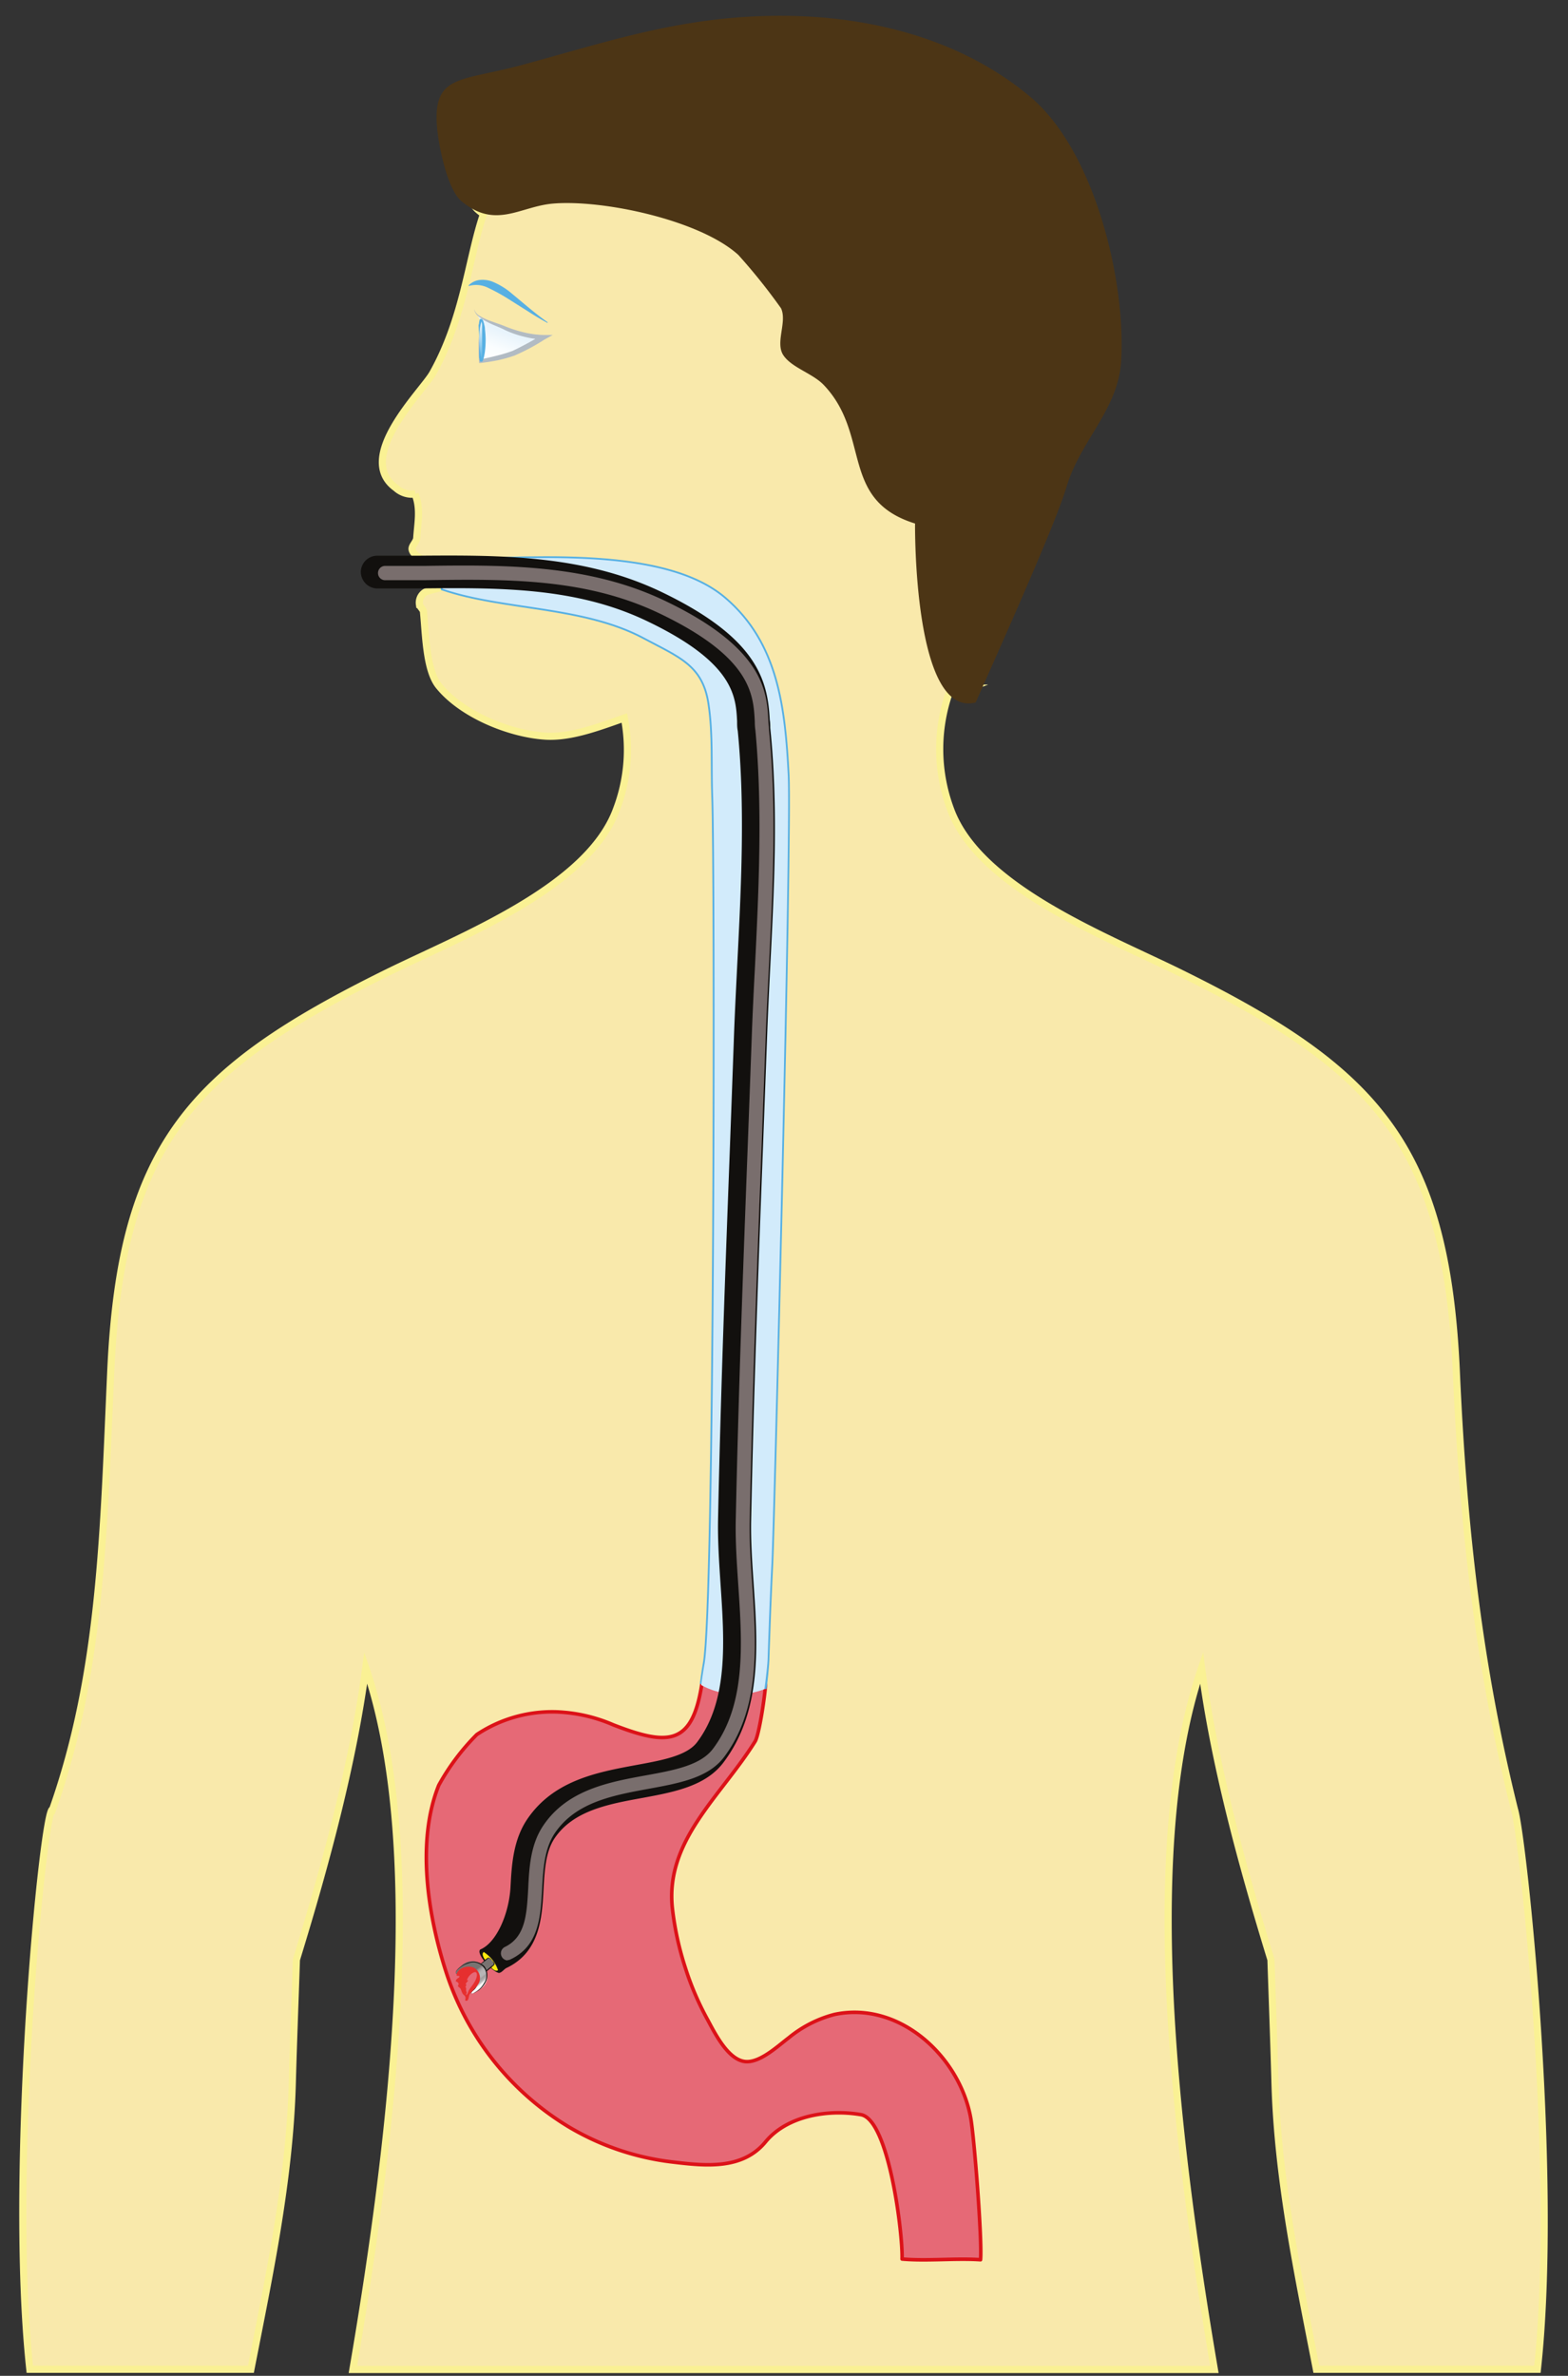 <svg id="Capa_1" data-name="Capa 1" xmlns="http://www.w3.org/2000/svg" xmlns:xlink="http://www.w3.org/1999/xlink" viewBox="0 0 219.85 332.92"><rect x="0" y="0" width="219.85" height="332.92" fill="#333333" stroke="none"/><defs><style>.cls-1{fill:#f9e9ab;stroke:#faf194;}.cls-1,.cls-8{stroke-miterlimit:10;}.cls-2{fill:#4c3515;}.cls-3{fill:url(#linear-gradient);}.cls-4{fill:#b2bbc3;}.cls-5{fill:#57b0e3;}.cls-6{fill:url(#linear-gradient-2);}.cls-21,.cls-7{fill:#e66976;}.cls-7{stroke:#dc1218;stroke-linecap:round;stroke-linejoin:round;}.cls-7,.cls-8{stroke-width:0.5px;}.cls-8,.cls-9{fill:#d2ebfb;}.cls-8{stroke:#57b0e3;}.cls-10{fill:#12100e;}.cls-11{fill:#796e6d;}.cls-12{fill:#161511;}.cls-13{fill:#3f3b39;}.cls-14{fill:#6e6967;}.cls-15{fill:#a6a1a0;}.cls-16{fill:#e6e5e4;}.cls-17{fill:#fcea0e;}.cls-18{fill:url(#linear-gradient-3);}.cls-19{fill:url(#linear-gradient-4);}.cls-20{fill:#e62f2f;}</style><linearGradient id="linear-gradient" x1="3455.03" y1="50.72" x2="3453.05" y2="45.35" gradientTransform="matrix(-1, 0, 0, 1, 3524.72, 0)" gradientUnits="userSpaceOnUse"><stop offset="0" stop-color="#fff"/><stop offset="0.31" stop-color="#fafdfe"/><stop offset="0.69" stop-color="#ebf5fc"/><stop offset="0.75" stop-color="#e8f4fc"/></linearGradient><linearGradient id="linear-gradient-2" x1="3455.7" y1="46.26" x2="3458.6" y2="49.15" gradientTransform="matrix(-1, 0, 0, 1, 3524.72, 0)" gradientUnits="userSpaceOnUse"><stop offset="0" stop-color="#fff"/><stop offset="1" stop-color="#57b0e3"/></linearGradient><linearGradient id="linear-gradient-3" x1="465.92" y1="630.54" x2="463.36" y2="633.4" gradientTransform="matrix(0.28, -0.23, -0.64, -0.77, 341.4, 869.93)" gradientUnits="userSpaceOnUse"><stop offset="0.01" stop-color="#787371"/><stop offset="0.02" stop-color="#827d7c"/><stop offset="0.1" stop-color="#a8a5a4"/><stop offset="0.18" stop-color="#c8c5c5"/><stop offset="0.25" stop-color="#e0dfde"/><stop offset="0.34" stop-color="#f1f1f1"/><stop offset="0.42" stop-color="#fcfcfb"/><stop offset="0.52" stop-color="#fff"/><stop offset="0.6" stop-color="#fbfbfb"/><stop offset="0.67" stop-color="#f0f0f0"/><stop offset="0.74" stop-color="#dfe0df"/><stop offset="0.85" stop-color="#e7e7e7"/><stop offset="1" stop-color="#f8f7f8"/></linearGradient><linearGradient id="linear-gradient-4" x1="789.12" y1="329.56" x2="794.43" y2="329.56" gradientTransform="matrix(0.48, 0.61, 0.79, -0.62, -572.12, -1.28)" gradientUnits="userSpaceOnUse"><stop offset="0.01" stop-color="#787371"/><stop offset="0.02" stop-color="#837e7d"/><stop offset="0.07" stop-color="#9a9796"/><stop offset="0.12" stop-color="#aba8a9"/><stop offset="0.17" stop-color="#b5b3b3"/><stop offset="0.23" stop-color="#b8b6b7"/><stop offset="0.3" stop-color="#b6b4b5"/><stop offset="0.32" stop-color="#b0aeae"/><stop offset="0.34" stop-color="#a6a2a3"/><stop offset="0.35" stop-color="#a39f9f"/><stop offset="0.38" stop-color="#a7a3a3"/><stop offset="0.42" stop-color="#b1aeae"/><stop offset="0.45" stop-color="#c3c1c1"/><stop offset="0.48" stop-color="#dddbdb"/><stop offset="0.51" stop-color="#fdfdfd"/><stop offset="0.52" stop-color="#fff"/><stop offset="0.6" stop-color="#fbfbfb"/><stop offset="0.67" stop-color="#f0f0f0"/><stop offset="0.74" stop-color="#dfe0df"/><stop offset="0.85" stop-color="#e7e7e7"/><stop offset="1" stop-color="#f8f7f8"/></linearGradient></defs><title>img27</title><path class="cls-1" d="M184.57,332c-2.58-13.27-5.41-26.51-5.8-40-.15-5.58-.37-11.42-.57-17.39-4.21-13.69-8-27.71-9.72-40.9-8.35,24.33-4.17,63.25,1.79,98.32H49.48c6-35.07,10.15-74,1.8-98.32-1.74,13.19-5.51,27.21-9.72,40.9-.2,6-.43,11.81-.58,17.39-.38,13.52-3.21,26.76-5.8,40h-31c-3.08-28.31,1.95-79,3.19-78.43,6.82-19.32,7.14-38.77,8.17-61.64C17,160.49,26.77,149.9,54,136.44c10.53-5.21,28.45-12,32.46-23.09a23.41,23.41,0,0,0,1.08-12.74c-3.78,1.33-7.59,2.77-11.12,2.54-4.93-.32-11.64-3-14.91-7.06-1.79-2.24-1.83-7.37-2.14-10.39,0-.28-.55-.73-.56-1A1.72,1.72,0,0,1,59.58,83c1.31-.63,3.63-.53,3.39-2s-5.13-2.55-5.2-4.09c0-.47.63-1,.66-1.51.13-2.09.59-4.08-.23-6.17a3.36,3.36,0,0,1-2.68-.85c-5.9-4.24,3.63-13.45,5.11-16C65.06,44.56,65.72,36,67.79,30a8.79,8.79,0,0,1-.72-.56c-1.87-1.57-2.95-7.08-3.19-9.2-.9-7.83,2.88-6.72,11.16-9C82.62,9.18,90,6.85,97.69,5.61c16.64-2.68,33.72,0,45.47,9.85,8.65,7.27,12.77,24.6,12.17,35.21C155,57.32,149.85,61.39,148,67.6c-1.58,5.31-9.91,23.7-12.16,28.83a2.56,2.56,0,0,1-2.4-.31,24.1,24.1,0,0,0-.18,17.23c4,11.08,21.93,17.88,32.45,23.09,27.26,13.46,37,24.05,38.47,55.49,1,22.87,3.28,41.94,8.17,61.64,1.19,3.8,6.24,50.88,3.21,78.43Z"/><path class="cls-2" d="M136.8,98.44c2.36-5.38,11.09-24.65,12.74-30.22,1.93-6.51,7.27-10.78,7.67-17.75.63-11.11-3.69-29.28-12.75-36.9C132.14,3.23,114.24.43,96.79,3.24,88.68,4.54,81,7,73.05,9.14c-8.68,2.35-12.64,1.18-11.7,9.4.26,2.21,1.39,8,3.34,9.64,4.78,4,8.21.75,12.82.35,7-.6,20.61,2.3,26,7.18a82.54,82.54,0,0,1,6,7.49c.89,1.91-.85,4.8.32,6.57S114,52.33,115.55,54c6.6,7,2.12,16.05,12.75,19.36C128.3,73.35,128,100.69,136.8,98.44Z"/><path class="cls-3" d="M67.12,44.24a17.54,17.54,0,0,0,3.56,1.67,15.68,15.68,0,0,0,5.5,1.33,35.44,35.44,0,0,1-4.12,2.23,25.29,25.29,0,0,1-4.64,1.12c-.07-1.3-.43-3.89.27-5L67,44.25S66.75,44,67.12,44.24Z"/><path class="cls-4" d="M66.47,43.29a1.66,1.66,0,0,0,.73,1.12,6.74,6.74,0,0,0,1.17.73c.81.43,1.68.71,2.46,1.12a13.7,13.7,0,0,0,2.61.91,13.84,13.84,0,0,0,2.74.42L76,46.93a45.15,45.15,0,0,1-4.11,2.23,19.89,19.89,0,0,1-2.24.68c-.75.19-1.52.37-2.29.51l.28.23c-.08-.85-.18-1.67-.25-2.51a8.55,8.55,0,0,1,0-1.24,3.11,3.11,0,0,1,.29-1.2,2.74,2.74,0,0,0-.45,1.18,10.91,10.91,0,0,0-.12,1.27c0,.85,0,1.7.06,2.52v.26l.27,0c.79-.1,1.58-.22,2.37-.38a20.27,20.27,0,0,0,2.31-.65,28.16,28.16,0,0,0,4.22-2.25l1.16-.64-1.32,0a13,13,0,0,1-2.61-.34A18.11,18.11,0,0,1,71,45.8c-.85-.36-1.71-.61-2.54-.94a7.42,7.42,0,0,1-1.2-.59A1.67,1.67,0,0,1,66.47,43.29Z"/><path class="cls-5" d="M76.79,45.16c-1.75-1.22-3.33-2.63-5-4A9.89,9.89,0,0,0,69,39.45a3.89,3.89,0,0,0-1.73-.22A2.57,2.57,0,0,0,65.7,40l0,.08a3.8,3.8,0,0,1,2.86.31,25.88,25.88,0,0,1,2.7,1.49L74,43.61c.9.58,1.82,1.14,2.77,1.64Z"/><path class="cls-6" d="M67.18,47.7c0,1.59.17,2.87.39,2.87S68,49.29,68,47.7s-.17-2.87-.39-2.87S67.18,46.12,67.18,47.7Z"/><path class="cls-5" d="M67.18,47.7c0,.5,0,1,0,1.48,0,.24,0,.49,0,.74s0,.25.06.37a1.46,1.46,0,0,0,0,.2.93.93,0,0,1,.05.1s0,.1.21.1.22-.28.27-.39a1.56,1.56,0,0,0,.1-.37,6,6,0,0,0,.13-.74,12.3,12.3,0,0,0,0-3q0-.37-.12-.75c0-.12-.06-.24-.1-.37s0-.12-.08-.19l-.06-.1s0-.1-.22-.09-.19.28-.23.4,0,.24-.06.37,0,.49,0,.74C67.18,46.72,67.18,47.21,67.18,47.7Zm0,0a14.13,14.13,0,0,1,.09-1.46c0-.25.07-.49.12-.73s.06-.23.1-.34.1-.24.12-.22-.06,0-.07,0l0,.06a.75.75,0,0,1,0,.16,2,2,0,0,1,.05.35c0,.24,0,.48,0,.72,0,.48,0,1,0,1.46s0,1,0,1.45c0,.24,0,.48,0,.72s0,.24,0,.35a.58.58,0,0,1-.08.23c.11,0,.06,0,.06,0l0-.05-.06-.16c0-.11-.07-.23-.1-.34s-.09-.48-.12-.73A14.15,14.15,0,0,1,67.18,47.7Z"/><path class="cls-7" d="M61.52,250.16a31.83,31.83,0,0,1,5.33-7.1A19.09,19.09,0,0,1,78,239.88,22.11,22.11,0,0,1,86,241.7c7.86,3.05,11.15,2.83,12.45-6,2.17-2,9.18-2.44,8.87.68-.29,2.88-1,7-1.47,7.68-4.86,7.76-12.64,13.88-11.57,23.41a42.44,42.44,0,0,0,1.83,8.33,40.29,40.29,0,0,0,3.1,7.21c1,1.84,2.81,5.53,5.19,5.86,2.08.29,4.67-2.18,6.19-3.32a16.62,16.62,0,0,1,6.41-3.27c9.1-1.93,17.47,5.85,19.08,14.37.51,2.63,1.65,17.34,1.4,20-3.46-.24-7.58.21-11-.1.12-3.39-1.82-19.55-5.77-20.23-4.53-.78-10.32.1-13.38,3.82-3.21,3.9-8.35,3.38-13,2.82a36.84,36.84,0,0,1-14.52-4.89A39.56,39.56,0,0,1,62.5,276.18C60.07,268.59,58.31,258.14,61.52,250.16Z"/><path class="cls-8" d="M61.12,78.52c11.16,0,31.52-2.3,40.48,5.33,7.4,6.3,8.36,15.34,8.85,24.71.44,8.56-2,104.66-2.28,110.47-.22,4.3-.38,8.65-.53,13.08,0,1.24-.37,4.31-.37,4.31l-8.87-.68s.23-1.75.38-2.56c1.57-8.3,1.57-112.24,1.21-121.48-.17-4.33.12-8.75-.53-13.08-.82-5.49-4.14-6.61-9.17-9.3-8.55-4.55-19.66-3.9-28.23-6.82C61.89,81.28,61.12,78.52,61.12,78.52Z"/><path class="cls-9" d="M61.12,78.52c11.16,0,31.52-2.3,40.48,5.33,7.4,6.3,8.36,15.34,8.85,24.71.44,8.56-2,104.66-2.28,110.47-.22,4.3-.38,8.65-.53,13.08,0,1.24-.46,4.59-.46,4.59a10.29,10.29,0,0,1-4.3.67,10,10,0,0,1-4.57-1.25s.32-2.13.47-2.94c1.57-8.3,1.57-112.24,1.21-121.48-.17-4.33.12-8.75-.53-13.08-.82-5.49-4.14-6.61-9.17-9.3-8.55-4.55-19.66-3.9-28.23-6.82C61.89,81.28,61.12,78.52,61.12,78.52Z"/><path class="cls-10" d="M70,276.44c.33,0,.7-.53,1-.67,4.72-2.22,5-7.08,5.21-11,.15-2.74.29-5.33,1.58-7.22,2.63-3.85,7.53-4.75,12.27-5.61,4.37-.81,8.89-1.63,11.4-5,5.41-7.19,4.8-16.34,4.2-25.19-.21-3.07-.4-6-.34-8.74.36-17.42,1-35.13,1.66-52.26q.28-7.53.56-15.07c.12-3.39.29-6.81.46-10.24.56-11,1.14-22.4,0-33.44,0-.36,0-.74-.07-1.13-.29-5.55-1.71-11.5-15.35-18-11-5.21-22.82-5.09-34.27-5l-5.42,0h0a2.3,2.3,0,0,0-2.3,2.29,2.34,2.34,0,0,0,2.4,2.3c1.79,0,3.58,0,5.37,0,11.43-.12,22.23-.24,32.25,4.52,12.31,5.85,12.56,10.6,12.74,14.07,0,.48,0,.92.09,1.35,1.05,10.7.48,21.91-.07,32.75-.17,3.46-.35,6.9-.47,10.32q-.27,7.53-.55,15.06c-.64,17.15-1.31,34.88-1.67,52.34-.06,3,.15,6.1.35,9.14.54,8,1.1,16.3-3.29,22.12-1.43,1.9-4.89,2.53-8.55,3.2-5.41,1-11.53,2.12-15.24,7.55-2,2.94-2.21,6.45-2.37,9.54-.22,3.85-2,7.8-4.2,8.74C66.58,273.63,69.09,276.44,70,276.44Z"/><path class="cls-11" d="M71.14,274.67a.92.92,0,0,0,.42-.1c4-1.88,4.23-5.93,4.45-9.85.15-2.8.31-5.7,1.81-7.89,2.94-4.3,8.12-5.25,13.12-6.17,4.31-.79,8.38-1.53,10.58-4.45,5.12-6.8,4.52-15.7,3.94-24.31-.21-3.1-.4-6-.34-8.85.36-17.49,1-35.26,1.67-52.45q.27-7.46.55-14.9c.12-3.4.3-6.9.47-10.28.55-11,1.12-22.29,0-33.23,0-.38-.06-.78-.08-1.2-.21-4-.53-10.17-14.6-16.85-10.71-5.09-22.39-5-33.69-4.84-1.81,0-3.63,0-5.44,0a1,1,0,0,0-1,1,1,1,0,0,0,1.06,1c1.79,0,3.58,0,5.37,0C71.09,81.13,82,81,92.35,85.9c13,6.18,13.28,11.39,13.48,15.19q0,.68.09,1.29c1,10.79.48,22.05-.06,33-.18,3.38-.35,6.89-.47,10.29q-.27,7.45-.55,14.91c-.65,17.19-1.31,35-1.68,52.48-.06,2.9.15,6,.35,9,.56,8.25,1.13,16.79-3.55,23-1.74,2.31-5.44,3-9.37,3.71-5.15.94-11,2-14.39,7-1.8,2.64-2,5.81-2.14,8.88-.21,3.65-.38,6.81-3.33,8.2a1,1,0,0,0,.41,1.86Z"/><path class="cls-12" d="M69.16,274.53c-.71-.87-1.55-1.39-1.78-1.22s.23.95,1,1.83,1.45,1.44,1.68,1.27S69.87,275.4,69.16,274.53Z"/><path class="cls-13" d="M69.06,274.6c-.54-.65-1.17-1-1.34-.92s.17.72.71,1.38,1.09,1.09,1.27,1S69.6,275.26,69.06,274.6Z"/><path class="cls-14" d="M69,274.68c-.37-.45-.79-.71-.91-.63s.12.49.48.94.74.74.86.65S69.32,275.12,69,274.68Z"/><path class="cls-15" d="M68.85,274.75c-.19-.23-.41-.37-.47-.32s.06.25.25.48.39.39.45.35S69,275,68.85,274.75Z"/><path class="cls-16" d="M68.75,274.83l0,0s0,0,0,0l0,0S68.77,274.85,68.75,274.83Z"/><path class="cls-17" d="M69.83,276.07a5.15,5.15,0,0,0-2-2.54c-.38.3,0,.89.54,1.59S69.46,276.36,69.83,276.07Z"/><path class="cls-18" d="M69,274.72c-.22-.27-.48-.42-.57-.34l-1.09.9c-.1.08,0,.36.22.63h0c.23.27.48.42.58.34l1.09-.9c.09-.08,0-.37-.23-.63Z"/><path class="cls-10" d="M69,274.71a2,2,0,0,0-.25-.25c-.09-.07-.19-.19-.36-.12a4.89,4.89,0,0,0-.55.45l-.54.48c-.09.26.1.47.22.67a3.07,3.07,0,0,0,.25.26c.1.06.2.19.4.1l.55-.45c.19-.15.35-.3.54-.48s0-.27,0-.37A3.06,3.06,0,0,0,69,274.71Zm0,0c.12.17.29.44.19.6a6.7,6.7,0,0,0-.55.42l-.54.46c-.11,0-.37-.16-.51-.32s-.33-.4-.23-.58l.56-.43a4.69,4.69,0,0,0,.54-.46C68.56,274.35,68.81,274.56,69,274.72Z"/><path class="cls-19" d="M66.09,279.31h0c0-.2.4-.49.51-.65a2.21,2.21,0,0,0,.36-.74,1.51,1.51,0,0,0-.23-1.36,1.54,1.54,0,0,0-1.29-.54,3,3,0,0,0-1.46.58c-.29-.32.39-.8.6-1a2.11,2.11,0,1,1,2.54,3.23C67,278.93,66.17,279.52,66.09,279.31Z"/><path class="cls-10" d="M66.1,279.31h0c0-.26.3-.39.47-.58a2.12,2.12,0,0,0,.38-.67,1.62,1.62,0,0,0-.15-1.51,1.58,1.58,0,0,0-1.42-.58,3.18,3.18,0,0,0-1.41.61h0c-.15-.15,0-.37.11-.5a3.47,3.47,0,0,1,.46-.4,3.09,3.09,0,0,1,1.07-.54,1.84,1.84,0,0,1,2.25,2.75,3.2,3.2,0,0,1-.75.93,4,4,0,0,1-.5.34C66.47,279.23,66.26,279.41,66.1,279.31Zm0,0c.07.11.2,0,.29,0l.28-.14c.17-.1.35-.2.52-.32a3.44,3.44,0,0,0,.81-.93,2.1,2.1,0,0,0-.07-2.37,2.12,2.12,0,0,0-2.31-.53,3.45,3.45,0,0,0-1.08.59,2.92,2.92,0,0,0-.45.41c-.13.14-.28.38-.12.58h0a3.12,3.12,0,0,1,1.4-.55,1.51,1.51,0,0,1,1.31.55,1.55,1.55,0,0,1,.19,1.42,2.38,2.38,0,0,1-.35.67c-.16.18-.43.32-.46.6h0Z"/><path class="cls-20" d="M67,278.12a1.65,1.65,0,0,0-.5-2.36c-.82-.46-2.51,0-2.48,1.08a2.93,2.93,0,0,1,.41.07c0,.22-.24.26-.37.4a.6.6,0,0,0-.15.25c0,.21.12.06.21.17s.16.13.18.24-.11.28-.09.35.24.2.34.32.18.53.33.74.34.24.38.51-.17.5.16.47.28-.68.43-.9C66.17,279,66.67,278.62,67,278.12Z"/><path class="cls-21" d="M66.51,277.78c.38-.63.47-1.26.21-1.41s-1.06.41-1.25,1.12l.16,0c0,.15-.15.21-.22.33a.87.87,0,0,0-.11.18c0,.13,0,0,.06.07s0,.06,0,.12-.09.2-.1.24.07.08.09.14,0,.31,0,.41.1.09.07.26-.16.35,0,.27.24-.48.34-.65C66,278.47,66.29,278.16,66.51,277.78Z"/></svg>